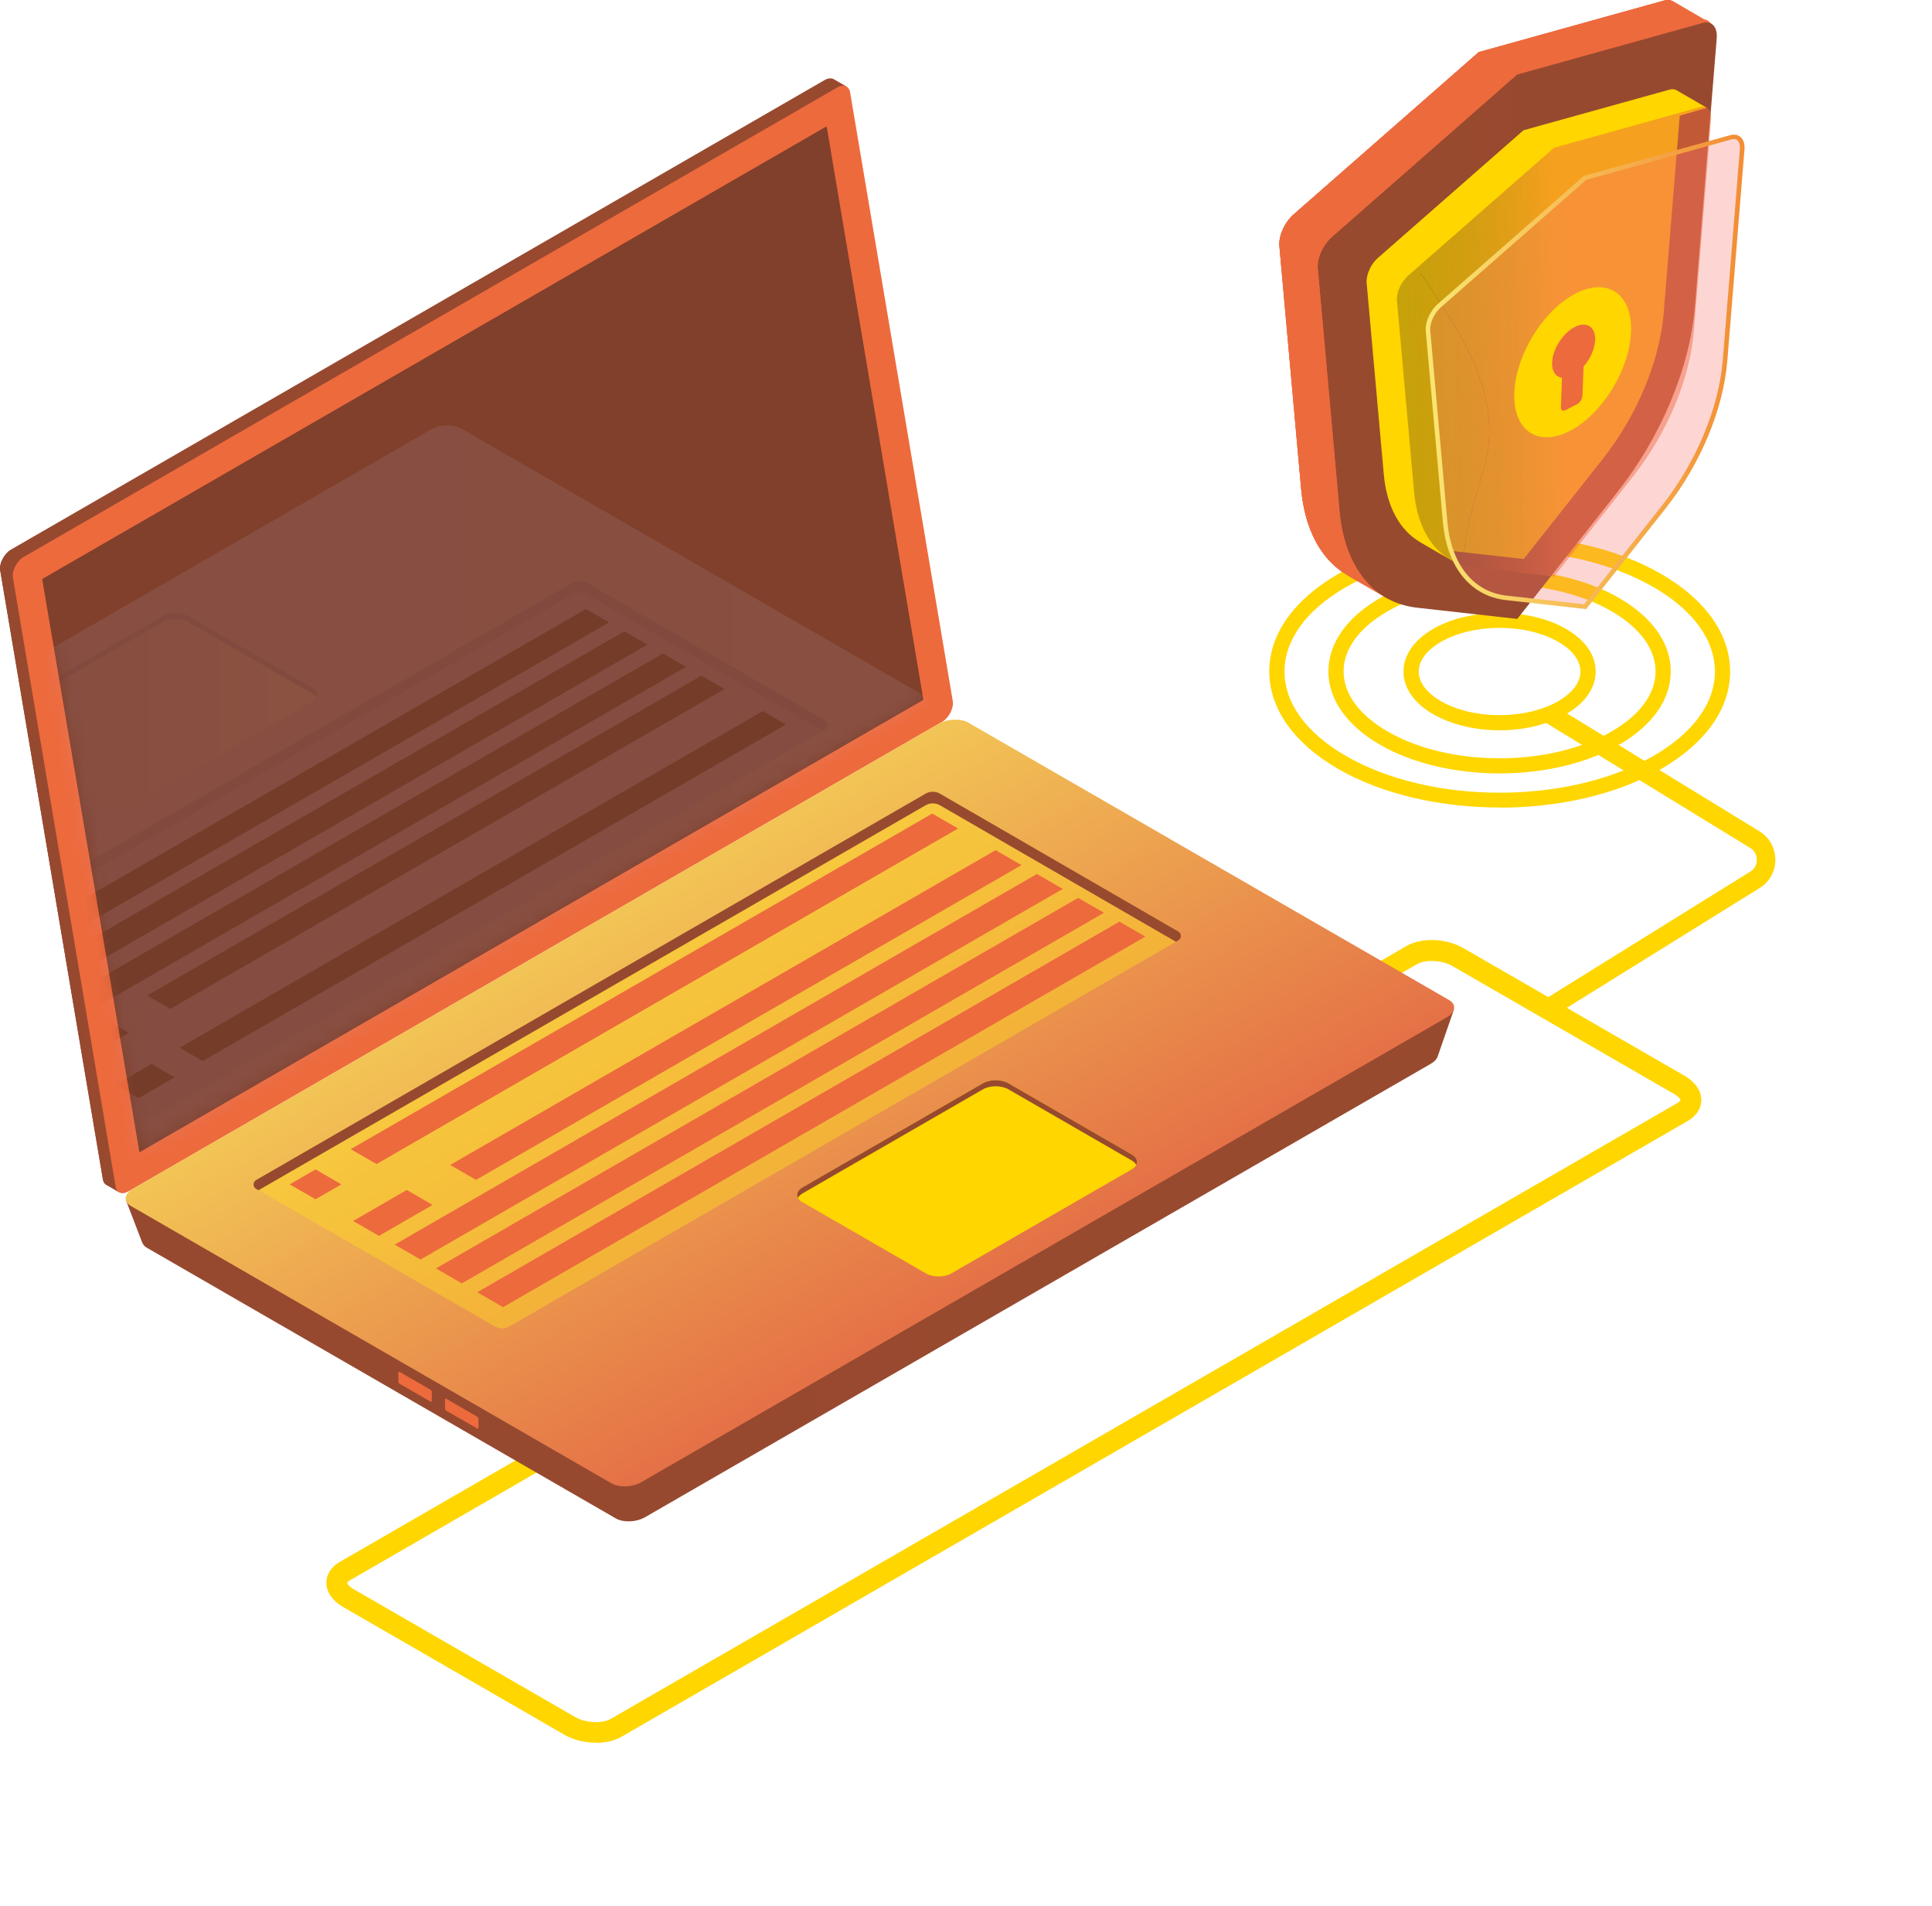 <svg width="148" height="146" viewBox="0 0 148 146" fill="none" xmlns="http://www.w3.org/2000/svg">
<g filter="url(#filter0_d_3619_42560)">
<path d="M118.739 74L118 72.749L134.087 62.755C134.403 62.564 134.588 62.224 134.575 61.844C134.575 61.463 134.39 61.136 134.073 60.946L118.264 51.265L118.99 50L134.799 59.682C135.551 60.144 135.987 60.946 136 61.844C136 62.741 135.565 63.543 134.812 64.006L118.726 74H118.739Z" fill="#FFD600"/>
</g>
<g filter="url(#filter1_d_3619_42560)">
<path d="M114.875 55.238C118.188 55.238 121.502 54.504 124.027 53.047C126.585 51.568 127.988 49.572 127.988 47.424C127.988 45.276 126.585 43.279 124.027 41.801C118.976 38.887 110.763 38.887 105.723 41.801C103.165 43.279 101.762 45.276 101.762 47.424C101.762 49.572 103.165 51.568 105.723 53.047C108.248 54.504 111.562 55.238 114.875 55.238ZM114.875 40.765C117.983 40.765 121.081 41.445 123.445 42.815C125.625 44.078 126.823 45.708 126.823 47.424C126.823 49.14 125.625 50.78 123.445 52.032C118.717 54.763 111.022 54.763 106.306 52.032C104.125 50.77 102.927 49.14 102.927 47.424C102.927 45.708 104.125 44.067 106.306 42.815C108.669 41.455 111.778 40.765 114.875 40.765ZM114.875 51.935C116.699 51.935 118.534 51.525 119.958 50.705C121.426 49.852 122.236 48.697 122.236 47.435C122.236 46.172 121.426 45.006 119.958 44.164C117.152 42.545 112.598 42.545 109.792 44.164C108.324 45.017 107.514 46.172 107.514 47.435C107.514 48.697 108.324 49.863 109.792 50.705C111.216 51.525 113.051 51.935 114.875 51.935ZM114.875 44.089C116.505 44.089 118.134 44.445 119.376 45.168C120.466 45.794 121.07 46.604 121.07 47.435C121.07 48.266 120.466 49.064 119.376 49.701C116.893 51.136 112.857 51.136 110.374 49.701C109.284 49.064 108.68 48.266 108.68 47.435C108.68 46.604 109.284 45.805 110.374 45.168C111.616 44.456 113.245 44.089 114.875 44.089Z" fill="#FFD600"/>
</g>
<g filter="url(#filter2_d_3619_42560)">
<path d="M114.878 57.86C119.357 57.86 123.836 56.878 127.247 54.903C130.657 52.928 132.535 50.283 132.535 47.434C132.535 44.585 130.657 41.93 127.247 39.955C120.426 36.015 109.341 36.015 102.52 39.955C99.11 41.93 97.232 44.574 97.232 47.423C97.232 50.272 99.11 52.928 102.52 54.903C105.931 56.867 110.41 57.849 114.889 57.849L114.878 57.86ZM114.878 38.152C119.141 38.152 123.415 39.091 126.664 40.969C129.697 42.718 131.37 45.016 131.37 47.434C131.37 49.852 129.697 52.15 126.664 53.899C120.167 57.655 109.6 57.655 103.103 53.899C100.07 52.15 98.398 49.852 98.398 47.434C98.398 45.016 100.07 42.718 103.103 40.969C106.352 39.091 110.615 38.152 114.889 38.152H114.878Z" fill="#FFD600"/>
</g>
<g filter="url(#filter3_d_3619_42560)">
<path d="M45.645 129.49C46.364 129.49 47.055 129.344 47.587 129.038L129.317 81.841C129.956 81.468 130.328 80.896 130.328 80.258C130.328 79.553 129.863 78.874 129.064 78.409L112.077 68.605C110.787 67.86 108.885 67.793 107.741 68.459L26.011 115.642C25.372 116.015 25 116.587 25 117.225C25 117.93 25.466 118.609 26.264 119.074L43.251 128.878C43.943 129.277 44.821 129.477 45.645 129.477V129.49ZM46.789 127.654C46.124 128.04 44.847 127.973 44.049 127.508L27.062 117.704C26.676 117.478 26.596 117.278 26.596 117.238C26.596 117.238 26.636 117.145 26.809 117.039L108.539 69.855C109.204 69.47 110.481 69.536 111.279 70.002L128.266 79.805C128.652 80.032 128.732 80.231 128.732 80.271C128.732 80.284 128.679 80.377 128.519 80.471L46.789 127.654Z" fill="#FFD600"/>
</g>
<path d="M72.006 53.137L64.205 6.882L64.833 6.618L63.892 6.079C63.711 5.962 63.451 5.971 63.167 6.133L0.822 42.105C0.313 42.399 -0.079 43.158 0.014 43.687L7.878 90.309C7.917 90.554 8.04 90.711 8.206 90.784L9.127 91.318L9.284 90.456L9.23 90.471L71.197 54.714C71.707 54.42 72.099 53.661 72.006 53.133V53.137Z" fill="url(#paint0_linear_3619_42560)"/>
<path d="M1.171 43.373L0.147 42.918C0.035 43.182 -0.024 43.457 0.015 43.687L7.879 90.309C7.918 90.554 8.041 90.711 8.207 90.784L9.128 91.318L9.285 90.456L9.231 90.471L12.367 88.664L1.171 43.368V43.373Z" fill="url(#paint1_linear_3619_42560)"/>
<path d="M72.179 55.283L9.835 91.255C9.354 91.534 8.943 91.372 8.855 90.873L0.991 44.25C0.902 43.721 1.289 42.962 1.799 42.669L64.143 6.697C64.624 6.417 65.035 6.579 65.123 7.079L72.987 53.701C73.076 54.23 72.689 54.989 72.179 55.283Z" fill="#ED6A3D"/>
<g opacity="0.51">
<path d="M63.325 9.674L3.23 44.348L10.682 88.258L70.738 53.603L63.325 9.674Z" fill="#181819"/>
</g>
<path d="M111.367 77.35L107.967 79.128L73.85 59.443C73.281 59.115 72.282 59.154 71.625 59.536L12.784 93.49C12.221 93.177 9.653 91.943 9.653 91.943L10.898 95.185C10.898 95.185 10.898 95.185 10.903 95.185C10.957 95.327 11.064 95.464 11.251 95.571L47.181 116.305C47.754 116.633 48.748 116.593 49.41 116.211L109.623 81.469C109.892 81.312 110.059 81.121 110.128 80.93L111.367 77.36V77.35Z" fill="url(#paint2_linear_3619_42560)"/>
<path d="M110.843 77.913L49.131 113.523C48.455 113.914 47.435 113.953 46.847 113.616L10.021 92.368C9.438 92.031 9.511 91.443 10.183 91.051L71.895 55.441C72.571 55.05 73.59 55.011 74.178 55.349L111.005 76.596C111.588 76.934 111.514 77.521 110.843 77.913Z" fill="url(#paint3_linear_3619_42560)"/>
<path d="M30.516 105.815V105.14C30.516 105.076 30.555 105.047 30.604 105.076L32.99 106.452C33.039 106.481 33.078 106.555 33.078 106.618V107.294C33.078 107.358 33.039 107.387 32.99 107.358L30.604 105.982C30.555 105.952 30.516 105.879 30.516 105.815Z" fill="#ED6A3D"/>
<path d="M34.09 107.876V107.2C34.09 107.136 34.129 107.107 34.178 107.136L36.564 108.512C36.613 108.542 36.652 108.615 36.652 108.679V109.355C36.652 109.418 36.613 109.448 36.564 109.418L34.178 108.042C34.129 108.013 34.09 107.94 34.09 107.876Z" fill="#ED6A3D"/>
<path d="M19.627 90.375L70.907 60.784C71.25 60.588 71.672 60.588 72.015 60.784L90.276 71.341C90.541 71.493 90.536 71.87 90.276 72.022L39.015 101.599C38.672 101.794 38.251 101.794 37.912 101.599L19.627 91.051C19.362 90.899 19.362 90.522 19.627 90.37V90.375Z" fill="url(#paint4_radial_3619_42560)" fill-opacity="0.5"/>
<path d="M19.622 91.057L19.803 91.164L70.903 61.681C71.246 61.485 71.667 61.485 72.005 61.681L90.085 72.135L90.266 72.028C90.531 71.876 90.531 71.499 90.266 71.347L72.005 60.789C71.662 60.594 71.241 60.594 70.903 60.789L19.622 90.381C19.357 90.533 19.357 90.91 19.622 91.062V91.057Z" fill="url(#paint5_linear_3619_42560)"/>
<path d="M73.394 63.457L28.846 89.161L26.866 88.02L71.415 62.316L73.394 63.457Z" fill="#ED6A3D"/>
<path d="M78.25 66.263L36.47 90.37L34.485 89.229L76.27 65.117L78.25 66.263Z" fill="#ED6A3D"/>
<path d="M81.414 68.084L32.216 96.471L30.236 95.33L79.43 66.943L81.414 68.084Z" fill="#ED6A3D"/>
<path d="M84.57 69.912L35.377 98.299L33.397 97.153L82.591 68.772L84.57 69.912Z" fill="#ED6A3D"/>
<path d="M87.738 71.738L38.54 100.12L36.56 98.979L85.754 70.592L87.738 71.738Z" fill="#ED6A3D"/>
<path d="M26.152 90.716L24.173 91.857L22.193 90.716L24.173 89.57L26.152 90.716Z" fill="#ED6A3D"/>
<path d="M33.141 92.29L29.03 94.66L27.05 93.519L31.161 91.144L33.141 92.29Z" fill="#ED6A3D"/>
<path d="M72.882 97.534L86.709 89.558C87.248 89.244 87.248 88.74 86.709 88.426L77.252 82.971C76.714 82.658 75.837 82.658 75.297 82.971L61.471 90.948C60.931 91.262 60.931 91.766 61.471 92.079L70.927 97.534C71.466 97.848 72.343 97.848 72.882 97.534Z" fill="#FFD600"/>
<path d="M61.468 91.412L75.296 83.436C75.835 83.122 76.712 83.122 77.251 83.436L86.707 88.891C86.874 88.989 86.981 89.101 87.045 89.224C87.187 88.949 87.079 88.646 86.707 88.43L77.251 82.975C76.712 82.662 75.835 82.662 75.296 82.975L61.468 90.952C61.096 91.168 60.983 91.476 61.13 91.746C61.194 91.623 61.302 91.51 61.468 91.412Z" fill="url(#paint6_linear_3619_42560)"/>
<g opacity="0.11">
<mask id="mask0_3619_42560" style="mask-type:luminance" maskUnits="userSpaceOnUse" x="3" y="9" width="68" height="80">
<path d="M63.329 9.67L3.233 44.344L10.686 88.254L70.742 53.599L63.329 9.67Z" fill="white"/>
</mask>
<g mask="url(#mask0_3619_42560)">
<path d="M71.956 55.368L10.244 90.978C9.568 91.369 8.549 91.409 7.961 91.071L-28.866 69.823C-29.449 69.486 -29.375 68.898 -28.704 68.506L33.008 32.897C33.684 32.505 34.704 32.466 35.292 32.804L72.118 54.051C72.701 54.389 72.628 54.976 71.956 55.368Z" fill="url(#paint7_linear_3619_42560)"/>
<path d="M10.062 61.749L23.889 53.772C24.428 53.459 24.428 52.955 23.889 52.641L14.432 47.186C13.893 46.873 13.016 46.873 12.477 47.186L-1.35 55.163C-1.889 55.477 -1.889 55.981 -1.35 56.294L8.107 61.749C8.646 62.063 9.523 62.063 10.062 61.749Z" fill="url(#paint8_linear_3619_42560)"/>
<path d="M-1.352 55.627L12.475 47.65C13.014 47.337 13.891 47.337 14.43 47.65L23.887 53.105C24.053 53.203 24.161 53.316 24.225 53.438C24.367 53.164 24.259 52.861 23.887 52.645L14.43 47.19C13.891 46.877 13.014 46.877 12.475 47.19L-1.352 55.167C-1.724 55.383 -1.837 55.691 -1.69 55.96C-1.626 55.838 -1.518 55.725 -1.352 55.627Z" fill="#9198DB"/>
<path d="M-7.432 74.221L43.849 44.629C44.192 44.434 44.613 44.434 44.956 44.629L63.218 55.187C63.482 55.339 63.477 55.716 63.218 55.867L11.956 85.444C11.613 85.64 11.192 85.64 10.854 85.444L-7.432 74.897C-7.697 74.745 -7.697 74.368 -7.432 74.216V74.221Z" fill="#ADB1F2"/>
<path d="M-7.43 74.9L-7.249 75.008L43.851 45.525C44.194 45.329 44.615 45.329 44.958 45.525L63.038 55.979L63.219 55.871C63.484 55.72 63.484 55.343 63.219 55.191L44.958 44.633C44.615 44.437 44.194 44.437 43.851 44.633L-7.43 74.225C-7.695 74.376 -7.695 74.754 -7.43 74.905V74.9Z" fill="#9198DB"/>
<path d="M58.437 54.467L13.761 80.249L15.535 81.267L60.211 55.49L58.437 54.467Z" fill="#181819"/>
<path d="M53.735 51.754L11.269 76.253L13.038 77.276L55.504 52.772L53.735 51.754Z" fill="#181819"/>
<path d="M8.098 78.084L4.134 80.371L5.903 81.394L9.867 79.107L8.098 78.084Z" fill="#181819"/>
<path d="M11.602 81.496L8.839 83.088L10.613 84.111L13.371 82.515L11.602 81.496Z" fill="#181819"/>
<path d="M50.786 50.051L1.186 78.673L2.955 79.691L52.555 51.074L50.786 50.051Z" fill="#181819"/>
<path d="M47.833 48.352L-1.767 76.969L0.001 77.992L49.602 49.37L47.833 48.352Z" fill="#181819"/>
<path d="M44.887 46.647L-4.713 75.268L-2.944 76.287L46.656 47.67L44.887 46.647Z" fill="#181819"/>
</g>
</g>
<path d="M128.15 0.104C127.969 -0.004 127.737 -0.03 127.474 0.044L113.287 3.99L101.134 14.643L99.098 16.427C98.4 17.04 97.936 18.073 98.007 18.86L99.674 37.453C99.954 40.574 101.211 42.873 103.175 44.032H103.164L106.373 45.891L106.307 44.914L107.495 45.046L113.29 45.693L120.96 35.979C124.316 31.73 126.52 26.442 126.904 21.732L128.459 2.581L131.087 1.805L128.155 0.102L128.15 0.104Z" fill="#ED6A3D"/>
<path d="M101.134 14.645L99.098 16.429C98.4 17.042 97.936 18.075 98.007 18.863L99.674 37.455C99.954 40.576 101.211 42.875 103.175 44.035H103.164L106.373 45.893L106.307 44.917L107.495 45.048C107.739 42.053 108.741 39.285 109.58 36.353C111.484 28.022 105.434 21.628 101.137 14.643L101.134 14.645Z" fill="#ED6A3D"/>
<path d="M128.149 0.104C127.968 -0.004 127.736 -0.03 127.473 0.044L113.287 3.99L101.133 14.643C105.427 21.629 111.48 28.025 109.576 36.354C108.737 39.285 107.738 42.051 107.492 45.049L113.287 45.696L120.957 35.981C124.312 31.733 126.517 26.445 126.9 21.735L128.455 2.584L131.083 1.808L128.152 0.104H128.149Z" fill="#ED6A3D"/>
<path d="M98.323 17.459L101.536 19.432L116.226 5.698L113.283 3.988L99.093 16.428C98.775 16.706 98.512 17.073 98.32 17.459H98.323Z" fill="#ED6A3D"/>
<path d="M103.339 44.133C101.461 42.945 100.262 40.689 99.99 37.649L98.323 19.056C98.252 18.269 98.716 17.235 99.414 16.622L101.45 14.839L113.603 4.185L127.79 0.24C128.053 0.166 128.285 0.191 128.466 0.3L131.068 1.812L131.085 1.806L128.153 0.103C127.973 -0.006 127.741 -0.032 127.478 0.042L113.291 3.988L101.138 14.641L99.102 16.425C98.403 17.038 97.94 18.071 98.011 18.858L99.677 37.451C99.958 40.572 101.215 42.871 103.179 44.03H103.168L103.342 44.131L103.339 44.133Z" fill="#ED6A3D"/>
<path d="M116.226 5.697L102.04 18.137C101.341 18.75 100.877 19.784 100.949 20.571L102.615 39.164C102.999 43.432 105.203 46.172 108.559 46.547L116.229 47.406L123.899 37.692C127.254 33.443 129.459 28.155 129.843 23.445L131.509 2.929C131.581 2.058 131.117 1.56 130.418 1.755L116.232 5.7L116.226 5.697Z" fill="url(#paint9_linear_3619_42560)"/>
<path d="M102.613 39.162L100.946 20.569C100.875 19.782 101.339 18.748 102.037 18.135L116.224 5.695L130.41 1.75C130.656 1.681 130.874 1.701 131.049 1.79C130.857 1.518 130.539 1.409 130.147 1.518L115.96 5.464L101.774 17.904C101.075 18.516 100.611 19.55 100.683 20.337L102.349 38.93C102.593 41.653 103.58 43.748 105.132 45.011C103.735 43.731 102.845 41.724 102.613 39.162Z" fill="#ED6A3D"/>
<path d="M107.155 18.363L105.552 19.769C105.002 20.25 104.638 21.063 104.693 21.684L106.004 36.326C106.225 38.785 107.215 40.595 108.761 41.508H108.753L111.278 42.971L111.226 42.201L112.16 42.307C112.352 39.948 113.142 37.769 113.8 35.462C115.301 28.902 110.534 23.866 107.152 18.363H107.155Z" fill="#FFD600"/>
<path d="M128.432 6.913C128.288 6.827 128.108 6.807 127.899 6.864L116.727 9.971L107.156 18.363C110.538 23.862 115.305 28.899 113.804 35.461C113.146 37.768 112.356 39.947 112.164 42.306L116.727 42.816L122.769 35.166C125.411 31.819 127.146 27.656 127.45 23.945L128.675 8.866L130.745 8.256L128.435 6.913H128.432Z" fill="#FFD600"/>
<path d="M104.945 20.579L107.476 22.134L119.043 11.32L116.727 9.975L105.555 19.769C105.306 19.987 105.097 20.276 104.945 20.582V20.579Z" fill="#FFD600"/>
<path d="M119.044 11.318L107.872 21.112C107.322 21.593 106.959 22.406 107.013 23.027L108.324 37.669C108.625 41.03 110.363 43.189 113.006 43.484L119.047 44.16L125.088 36.51C127.73 33.163 129.465 29 129.769 25.289L131.08 9.133C131.134 8.449 130.771 8.056 130.221 8.208L119.049 11.315L119.044 11.318Z" fill="url(#paint10_linear_3619_42560)" fill-opacity="0.5"/>
<g opacity="0.3">
<path d="M121.43 13.624L110.259 23.419C109.709 23.9 109.346 24.713 109.4 25.334L110.711 39.976C111.012 43.337 112.75 45.496 115.392 45.791L121.433 46.466L127.474 38.816C130.117 35.469 131.852 31.306 132.156 27.596L133.467 11.44C133.521 10.755 133.158 10.363 132.608 10.515L121.436 13.621L121.43 13.624Z" fill="#F8756C"/>
</g>
<path d="M121.501 46.652L115.365 45.965C112.645 45.661 110.839 43.428 110.532 39.992L109.221 25.351C109.161 24.675 109.547 23.807 110.14 23.286L121.343 13.466L132.555 10.351C132.847 10.271 133.116 10.317 133.314 10.48C133.554 10.68 133.669 11.027 133.634 11.456L132.323 27.612C132.02 31.34 130.259 35.569 127.608 38.924L121.506 46.652H121.501ZM121.509 13.781L110.366 23.55C109.859 23.994 109.516 24.755 109.565 25.319L110.876 39.961C111.168 43.219 112.86 45.335 115.402 45.618L121.346 46.282L127.327 38.707C129.938 35.4 131.673 31.243 131.971 27.581L133.282 11.425C133.308 11.116 133.236 10.866 133.087 10.743C132.947 10.629 132.77 10.646 132.644 10.68L121.509 13.775V13.781Z" fill="url(#paint11_linear_3619_42560)"/>
<path d="M120.459 22.613C117.989 24.037 115.993 27.492 116 30.328C116.007 33.163 118.017 34.305 120.489 32.88C122.959 31.456 124.956 28.002 124.949 25.168C124.941 22.332 122.931 21.188 120.459 22.613Z" fill="#FFD600"/>
<path d="M120.619 25.054C119.707 25.531 118.935 26.745 118.896 27.767C118.87 28.451 119.179 28.873 119.659 28.935L119.571 31.19C119.562 31.423 119.722 31.523 119.931 31.415L120.829 30.946C121.038 30.836 121.213 30.56 121.223 30.328L121.31 28.073C121.816 27.495 122.17 26.726 122.196 26.043C122.235 25.021 121.528 24.579 120.619 25.054Z" fill="#ED6A3D"/>
<defs>
<filter id="filter0_d_3619_42560" x="106" y="42" width="42" height="48" filterUnits="userSpaceOnUse" color-interpolation-filters="sRGB">
<feFlood flood-opacity="0" result="BackgroundImageFix"/>
<feColorMatrix in="SourceAlpha" type="matrix" values="0 0 0 0 0 0 0 0 0 0 0 0 0 0 0 0 0 0 127 0" result="hardAlpha"/>
<feOffset dy="4"/>
<feGaussianBlur stdDeviation="6"/>
<feComposite in2="hardAlpha" operator="out"/>
<feColorMatrix type="matrix" values="0 0 0 0 1 0 0 0 0 0.84 0 0 0 0 0 0 0 0 1 0"/>
<feBlend mode="color-dodge" in2="BackgroundImageFix" result="effect1_dropShadow_3619_42560"/>
<feBlend mode="normal" in="SourceGraphic" in2="effect1_dropShadow_3619_42560" result="shape"/>
</filter>
<filter id="filter1_d_3619_42560" x="89.762" y="31.615" width="50.227" height="39.623" filterUnits="userSpaceOnUse" color-interpolation-filters="sRGB">
<feFlood flood-opacity="0" result="BackgroundImageFix"/>
<feColorMatrix in="SourceAlpha" type="matrix" values="0 0 0 0 0 0 0 0 0 0 0 0 0 0 0 0 0 0 127 0" result="hardAlpha"/>
<feOffset dy="4"/>
<feGaussianBlur stdDeviation="6"/>
<feComposite in2="hardAlpha" operator="out"/>
<feColorMatrix type="matrix" values="0 0 0 0 1 0 0 0 0 0.84 0 0 0 0 0 0 0 0 1 0"/>
<feBlend mode="color-dodge" in2="BackgroundImageFix" result="effect1_dropShadow_3619_42560"/>
<feBlend mode="normal" in="SourceGraphic" in2="effect1_dropShadow_3619_42560" result="shape"/>
</filter>
<filter id="filter2_d_3619_42560" x="85.231" y="29" width="59.305" height="44.859" filterUnits="userSpaceOnUse" color-interpolation-filters="sRGB">
<feFlood flood-opacity="0" result="BackgroundImageFix"/>
<feColorMatrix in="SourceAlpha" type="matrix" values="0 0 0 0 0 0 0 0 0 0 0 0 0 0 0 0 0 0 127 0" result="hardAlpha"/>
<feOffset dy="4"/>
<feGaussianBlur stdDeviation="6"/>
<feComposite in2="hardAlpha" operator="out"/>
<feColorMatrix type="matrix" values="0 0 0 0 1 0 0 0 0 0.84 0 0 0 0 0 0 0 0 1 0"/>
<feBlend mode="color-dodge" in2="BackgroundImageFix" result="effect1_dropShadow_3619_42560"/>
<feBlend mode="normal" in="SourceGraphic" in2="effect1_dropShadow_3619_42560" result="shape"/>
</filter>
<filter id="filter3_d_3619_42560" x="13" y="60" width="129.328" height="85.49" filterUnits="userSpaceOnUse" color-interpolation-filters="sRGB">
<feFlood flood-opacity="0" result="BackgroundImageFix"/>
<feColorMatrix in="SourceAlpha" type="matrix" values="0 0 0 0 0 0 0 0 0 0 0 0 0 0 0 0 0 0 127 0" result="hardAlpha"/>
<feOffset dy="4"/>
<feGaussianBlur stdDeviation="6"/>
<feComposite in2="hardAlpha" operator="out"/>
<feColorMatrix type="matrix" values="0 0 0 0 1 0 0 0 0 0.84 0 0 0 0 0 0 0 0 1 0"/>
<feBlend mode="color-dodge" in2="BackgroundImageFix" result="effect1_dropShadow_3619_42560"/>
<feBlend mode="normal" in="SourceGraphic" in2="effect1_dropShadow_3619_42560" result="shape"/>
</filter>
<linearGradient id="paint0_linear_3619_42560" x1="13147.7" y1="48.74" x2="-19513.1" y2="48.105" gradientUnits="userSpaceOnUse">
<stop stop-color="#ED6A3D"/>
<stop offset="1" stop-color="#181919"/>
</linearGradient>
<linearGradient id="paint1_linear_3619_42560" x1="2257.22" y1="67.164" x2="-3350.04" y2="67.131" gradientUnits="userSpaceOnUse">
<stop stop-color="#ED6A3D"/>
<stop offset="1" stop-color="#181919"/>
</linearGradient>
<linearGradient id="paint2_linear_3619_42560" x1="18578.3" y1="87.928" x2="-27548.9" y2="86.042" gradientUnits="userSpaceOnUse">
<stop stop-color="#ED6A3D"/>
<stop offset="1" stop-color="#181919"/>
</linearGradient>
<linearGradient id="paint3_linear_3619_42560" x1="139.625" y1="132.54" x2="35.169" y2="-50.31" gradientUnits="userSpaceOnUse">
<stop offset="0.286" stop-color="#E46E46"/>
<stop offset="0.606" stop-color="#FCFF60"/>
</linearGradient>
<radialGradient id="paint4_radial_3619_42560" cx="0" cy="0" r="1" gradientUnits="userSpaceOnUse" gradientTransform="translate(2237.23 -1205.06) rotate(149.942) scale(29.021 25.277)">
<stop offset="0.245" stop-color="#181819" stop-opacity="0.05"/>
<stop offset="0.979" stop-color="#FFDA22" stop-opacity="0.9"/>
</radialGradient>
<linearGradient id="paint5_linear_3619_42560" x1="12988.6" y1="75.932" x2="-19228.7" y2="74.205" gradientUnits="userSpaceOnUse">
<stop stop-color="#ED6A3D"/>
<stop offset="1" stop-color="#181919"/>
</linearGradient>
<linearGradient id="paint6_linear_3619_42560" x1="4814.4" y1="87.251" x2="-6993.58" y2="86.465" gradientUnits="userSpaceOnUse">
<stop stop-color="#ED6A3D"/>
<stop offset="1" stop-color="#181919"/>
</linearGradient>
<linearGradient id="paint7_linear_3619_42560" x1="4.943" y1="61.935" x2="106.715" y2="61.935" gradientUnits="userSpaceOnUse">
<stop stop-color="#C0BFF6"/>
<stop offset="0.29" stop-color="#C4C3F6"/>
<stop offset="0.64" stop-color="#D2D2F9"/>
<stop offset="1" stop-color="#E9E9FD"/>
</linearGradient>
<linearGradient id="paint8_linear_3619_42560" x1="-1.757" y1="54.468" x2="24.291" y2="54.468" gradientUnits="userSpaceOnUse">
<stop stop-color="#C0BFF6"/>
<stop offset="0.29" stop-color="#C4C3F6"/>
<stop offset="0.64" stop-color="#D2D2F9"/>
<stop offset="1" stop-color="#E9E9FD"/>
</linearGradient>
<linearGradient id="paint9_linear_3619_42560" x1="-5450.15" y1="24.603" x2="8415.53" y2="24.389" gradientUnits="userSpaceOnUse">
<stop stop-color="#ED6A3D"/>
<stop offset="1" stop-color="#181919"/>
</linearGradient>
<linearGradient id="paint10_linear_3619_42560" x1="107.08" y1="474.835" x2="137.825" y2="474.208" gradientUnits="userSpaceOnUse">
<stop offset="0.203" stop-color="#181919" stop-opacity="0.5"/>
<stop offset="0.695" stop-color="#ED6A3D"/>
</linearGradient>
<linearGradient id="paint11_linear_3619_42560" x1="109.212" y1="28.48" x2="133.637" y2="28.48" gradientUnits="userSpaceOnUse">
<stop stop-color="#FAE673"/>
<stop offset="1" stop-color="#F28D34"/>
</linearGradient>
</defs>
</svg>
